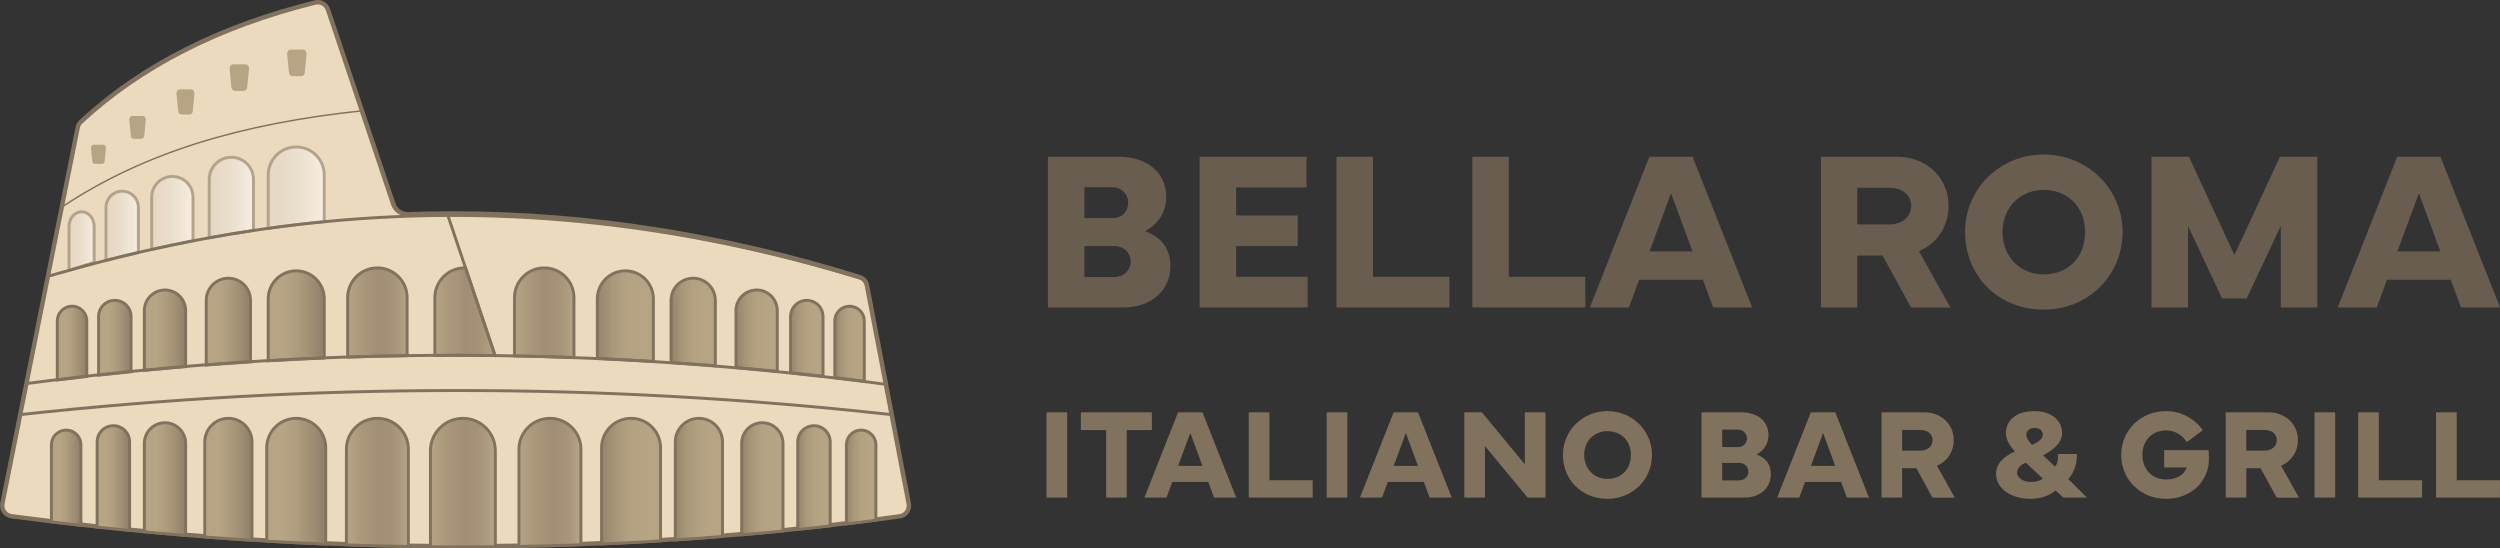 <?xml version="1.0" encoding="UTF-8"?>
<svg id="Layer_2" data-name="Layer 2" xmlns="http://www.w3.org/2000/svg" xmlns:xlink="http://www.w3.org/1999/xlink" viewBox="0 0 767.56 168.37">
  <rect x="0" y="0" width="767.56" height="168.37" fill="#333333" stroke="none"/>
  <defs>
    <style>
      .cls-1 {
        fill: url(#linear-gradient);
      }

      .cls-1, .cls-2, .cls-3, .cls-4, .cls-5, .cls-6, .cls-7, .cls-8, .cls-9, .cls-10, .cls-11, .cls-12, .cls-13, .cls-14, .cls-15, .cls-16, .cls-17, .cls-18, .cls-19, .cls-20, .cls-21, .cls-22, .cls-23, .cls-24, .cls-25, .cls-26, .cls-27, .cls-28, .cls-29, .cls-30, .cls-31, .cls-32, .cls-33, .cls-34, .cls-35 {
        stroke-width: 0px;
      }

      .cls-36 {
        stroke-width: .45px;
      }

      .cls-36, .cls-37 {
        fill: none;
        stroke: #80725d;
        stroke-miterlimit: 10;
      }

      .cls-2 {
        fill: url(#linear-gradient-29);
      }

      .cls-3 {
        fill: url(#linear-gradient-30);
      }

      .cls-4 {
        fill: url(#linear-gradient-31);
      }

      .cls-5 {
        fill: url(#linear-gradient-28);
      }

      .cls-6 {
        fill: url(#linear-gradient-25);
      }

      .cls-7 {
        fill: url(#linear-gradient-11);
      }

      .cls-8 {
        fill: url(#linear-gradient-12);
      }

      .cls-9 {
        fill: url(#linear-gradient-13);
      }

      .cls-10 {
        fill: url(#linear-gradient-10);
      }

      .cls-11 {
        fill: url(#linear-gradient-17);
      }

      .cls-12 {
        fill: url(#linear-gradient-16);
      }

      .cls-13 {
        fill: url(#linear-gradient-19);
      }

      .cls-14 {
        fill: url(#linear-gradient-15);
      }

      .cls-15 {
        fill: url(#linear-gradient-23);
      }

      .cls-16 {
        fill: url(#linear-gradient-21);
      }

      .cls-17 {
        fill: url(#linear-gradient-18);
      }

      .cls-18 {
        fill: url(#linear-gradient-14);
      }

      .cls-19 {
        fill: url(#linear-gradient-22);
      }

      .cls-20 {
        fill: url(#linear-gradient-20);
      }

      .cls-21 {
        fill: url(#linear-gradient-27);
      }

      .cls-22 {
        fill: url(#linear-gradient-24);
      }

      .cls-23 {
        fill: url(#linear-gradient-26);
      }

      .cls-24 {
        fill: #b7a485;
      }

      .cls-37 {
        stroke-width: .91px;
      }

      .cls-25 {
        fill: #ecdabf;
      }

      .cls-38 {
        opacity: .53;
      }

      .cls-26 {
        fill: url(#linear-gradient-4);
      }

      .cls-27 {
        fill: url(#linear-gradient-2);
      }

      .cls-28 {
        fill: url(#linear-gradient-3);
      }

      .cls-29 {
        fill: url(#linear-gradient-8);
      }

      .cls-30 {
        fill: url(#linear-gradient-9);
      }

      .cls-31 {
        fill: url(#linear-gradient-7);
      }

      .cls-32 {
        fill: url(#linear-gradient-5);
      }

      .cls-33 {
        fill: url(#linear-gradient-6);
      }

      .cls-34 {
        fill: #685d4e;
      }

      .cls-35 {
        fill: #80725d;
      }
    </style>
    <linearGradient id="linear-gradient" x1="132.16" y1="148.18" x2="152.08" y2="148.18" gradientUnits="userSpaceOnUse">
      <stop offset="0" stop-color="#b7a485"/>
      <stop offset=".19" stop-color="#ad9a7d"/>
      <stop offset=".51" stop-color="#a18e74"/>
      <stop offset=".72" stop-color="#a49176"/>
      <stop offset=".9" stop-color="#af9c7f"/>
      <stop offset=".98" stop-color="#b7a485"/>
    </linearGradient>
    <linearGradient id="linear-gradient-2" x1="15.78" y1="146.68" x2="24.84" y2="146.68" gradientUnits="userSpaceOnUse">
      <stop offset=".29" stop-color="#b7a485"/>
      <stop offset=".5" stop-color="#b09d7f"/>
      <stop offset=".82" stop-color="#9c8b71"/>
      <stop offset=".93" stop-color="#94836b"/>
    </linearGradient>
    <linearGradient id="linear-gradient-3" x1="17.59" y1="105.35" x2="26.65" y2="105.35" xlink:href="#linear-gradient-2"/>
    <linearGradient id="linear-gradient-4" x1="30.27" y1="103.69" x2="40.23" y2="103.69" xlink:href="#linear-gradient-2"/>
    <linearGradient id="linear-gradient-5" x1="44.31" y1="101.38" x2="56.99" y2="101.38" xlink:href="#linear-gradient-2"/>
    <linearGradient id="linear-gradient-6" x1="63.33" y1="98.74" x2="76.91" y2="98.74" xlink:href="#linear-gradient-2"/>
    <linearGradient id="linear-gradient-7" x1="82.35" y1="96.96" x2="99.55" y2="96.96" xlink:href="#linear-gradient-2"/>
    <linearGradient id="linear-gradient-8" x1="21.19" y1="74" x2="28.91" y2="74" gradientUnits="userSpaceOnUse">
      <stop offset="0" stop-color="#ccc" stop-opacity=".53"/>
      <stop offset=".27" stop-color="rgba(220, 220, 220, .68)" stop-opacity=".68"/>
      <stop offset=".61" stop-color="rgba(239, 239, 239, .85)" stop-opacity=".85"/>
      <stop offset=".86" stop-color="rgba(250, 250, 250, .96)" stop-opacity=".96"/>
      <stop offset="1" stop-color="#fff"/>
    </linearGradient>
    <linearGradient id="linear-gradient-9" x1="32.53" y1="69.33" x2="42.5" y2="69.33" xlink:href="#linear-gradient-8"/>
    <linearGradient id="linear-gradient-10" x1="46.57" y1="65.37" x2="59.25" y2="65.37" xlink:href="#linear-gradient-8"/>
    <linearGradient id="linear-gradient-11" x1="64.23" y1="60.64" x2="77.82" y2="60.64" xlink:href="#linear-gradient-8"/>
    <linearGradient id="linear-gradient-12" x1="82.35" y1="57.61" x2="99.55" y2="57.61" xlink:href="#linear-gradient-8"/>
    <linearGradient id="linear-gradient-13" x1="106.74" y1="95.95" x2="124.98" y2="95.95" xlink:href="#linear-gradient"/>
    <linearGradient id="linear-gradient-14" x1="256.3" y1="105.53" x2="265.36" y2="105.53" gradientUnits="userSpaceOnUse">
      <stop offset="0" stop-color="#94836b"/>
      <stop offset=".06" stop-color="#9a896f"/>
      <stop offset=".27" stop-color="#aa987b"/>
      <stop offset=".49" stop-color="#b4a182"/>
      <stop offset=".8" stop-color="#b7a485"/>
    </linearGradient>
    <linearGradient id="linear-gradient-15" x1="242.72" y1="103.86" x2="252.68" y2="103.86" xlink:href="#linear-gradient-14"/>
    <linearGradient id="linear-gradient-16" x1="225.96" y1="101.53" x2="238.64" y2="101.53" xlink:href="#linear-gradient-14"/>
    <linearGradient id="linear-gradient-17" x1="206.04" y1="98.86" x2="219.62" y2="98.86" xlink:href="#linear-gradient-14"/>
    <linearGradient id="linear-gradient-18" x1="183.39" y1="97.06" x2="200.6" y2="97.06" xlink:href="#linear-gradient-14"/>
    <linearGradient id="linear-gradient-19" x1="157.97" y1="96.01" x2="176.22" y2="96.01" xlink:href="#linear-gradient"/>
    <linearGradient id="linear-gradient-20" x1="133.52" y1="95.71" x2="151.76" y2="95.71" xlink:href="#linear-gradient"/>
    <linearGradient id="linear-gradient-21" x1="29.82" y1="146.78" x2="39.78" y2="146.78" xlink:href="#linear-gradient-2"/>
    <linearGradient id="linear-gradient-22" x1="44.31" y1="147.1" x2="56.99" y2="147.1" xlink:href="#linear-gradient-2"/>
    <linearGradient id="linear-gradient-23" x1="62.87" y1="147.16" x2="77.37" y2="147.16" xlink:href="#linear-gradient-2"/>
    <linearGradient id="linear-gradient-24" x1="81.89" y1="147.74" x2="100.01" y2="147.74" xlink:href="#linear-gradient-2"/>
    <linearGradient id="linear-gradient-25" x1="106.35" y1="148.11" x2="125.37" y2="148.11" xlink:href="#linear-gradient"/>
    <linearGradient id="linear-gradient-26" x1="259.86" y1="146.46" x2="268.92" y2="146.46" xlink:href="#linear-gradient-14"/>
    <linearGradient id="linear-gradient-27" x1="244.92" y1="146.63" x2="254.88" y2="146.63" xlink:href="#linear-gradient-14"/>
    <linearGradient id="linear-gradient-28" x1="227.71" y1="147" x2="240.39" y2="147" xlink:href="#linear-gradient-14"/>
    <linearGradient id="linear-gradient-29" x1="207.33" y1="147.1" x2="221.82" y2="147.1" xlink:href="#linear-gradient-14"/>
    <linearGradient id="linear-gradient-30" x1="184.69" y1="147.72" x2="202.8" y2="147.72" xlink:href="#linear-gradient-14"/>
    <linearGradient id="linear-gradient-31" x1="159.33" y1="148.1" x2="178.35" y2="148.1" xlink:href="#linear-gradient"/>
  </defs>
  <g id="Layer_7" data-name="Layer 7">
    <g>
      <g>
        <path class="cls-25" d="M141.96,167.69c-3.41,0-6.83-.02-10.25-.05-1.96-.02-3.92-.04-5.88-.08-6.72-.11-13.42-.28-19.91-.51-1.81-.06-3.62-.13-5.43-.2-6.12-.25-12.52-.56-19.01-.94,0,0-2.48-.15-3.62-.22-5.28-.33-10.46-.69-15.39-1.07-1.66-.12-3.32-.25-4.98-.39-4.52-.37-9.09-.77-13.58-1.2-1.21-.11-2.41-.23-3.62-.35-3.62-.35-7.24-.71-10.86-1.1,0,0-3.17-.34-4.07-.45-3.31-.37-6.64-.75-9.96-1.15-3.75-.45-7.62-.93-11.85-1.49-.92-.12-1.72-.6-2.26-1.36-.54-.76-.74-1.67-.56-2.59L23.85,39.17c.14-.69.48-1.31.98-1.77C43.16,20.37,67.35,8.05,96.76.78c.26-.06.53-.1.8-.1,1.43,0,2.69.91,3.15,2.26l20.02,59.68c.64,1.9,2.42,3.18,4.43,3.18h.17c4.56-.16,9.2-.24,13.77-.24,41.1,0,83.08,6.57,124.8,19.53,1.17.36,2.03,1.33,2.27,2.54l12.84,66.98c.17.9-.03,1.81-.56,2.56-.53.74-1.32,1.22-2.23,1.35-2.31.32-4.62.63-6.92.93-3.32.44-6.64.86-9.96,1.26-1.36.16-2.71.33-4.07.48-3.59.42-7.25.82-10.86,1.19-1.2.13-2.4.25-3.6.37-4.56.46-9.13.89-13.59,1.27-1.66.15-3.32.29-4.98.42-5.49.45-10.52.81-15.38,1.13-1.21.08-2.42.16-3.62.23-6.25.39-12.64.72-19.01,1-1.81.07-3.62.14-5.43.21-6.45.24-13.15.42-19.91.54-2.11.04-4.22.06-6.33.08-3.52.04-7.04.06-10.57.06Z"/>
        <path class="cls-35" d="M97.55,1.36c1.13,0,2.14.72,2.5,1.8l20.02,59.68c.73,2.18,2.77,3.65,5.08,3.65.06,0,.13,0,.19,0,4.56-.16,9.18-.24,13.75-.24,41.03,0,82.95,6.56,124.6,19.5.93.29,1.61,1.06,1.8,2.02l12.84,66.98c.14.72-.02,1.44-.45,2.04-.42.59-1.05.97-1.77,1.07-2.49.35-4.75.65-6.92.93-3.09.41-6.35.82-9.99,1.26-1.34.16-2.69.32-4.03.48-3.6.42-7.25.82-10.86,1.19-1.2.13-2.4.25-3.61.37-4.59.46-9.16.89-13.57,1.27-1.65.14-3.31.28-4.97.42-5.44.44-10.47.81-15.38,1.13-1.21.08-2.41.16-3.62.23-6.22.39-12.61.72-18.99.99-1.81.07-3.62.14-5.43.21-6.44.24-13.14.42-19.9.54-2.11.04-4.22.06-6.33.08-3.48.04-7.03.06-10.55.06s-6.83-.02-10.25-.05c-1.96-.02-3.92-.05-5.88-.08-6.74-.11-13.44-.28-19.9-.51-1.8-.06-3.61-.13-5.42-.2-6.13-.25-12.52-.56-18.99-.94h-.23c-1.13-.08-2.26-.15-3.39-.22-5.28-.33-10.45-.69-15.38-1.07-1.65-.12-3.31-.25-4.97-.39-4.5-.36-9.06-.77-13.57-1.19-1.2-.11-2.4-.23-3.61-.35-3.73-.36-7.38-.73-10.85-1.1l-1.38-.15c-.9-.1-1.79-.2-2.7-.3-3.33-.37-6.68-.76-9.95-1.15-3.73-.44-7.6-.93-11.84-1.48-.73-.1-1.37-.48-1.8-1.08-.43-.6-.59-1.33-.44-2.06l13.88-69.32,9.22-46.06c.11-.55.38-1.04.78-1.41C43.54,20.94,67.63,8.68,96.92,1.44c.21-.05.42-.08.64-.08M97.55,0c-.32,0-.64.04-.96.12-28.63,7.08-53.04,18.95-72.21,36.78-.62.57-1.03,1.32-1.19,2.14l-9.22,46.05L.08,154.41c-.45,2.27,1.1,4.45,3.39,4.75,3.95.52,7.91,1.01,11.86,1.49,3.32.4,6.65.79,9.96,1.15,1.36.15,2.72.3,4.08.45,3.63.39,7.25.76,10.87,1.1,1.21.12,2.41.24,3.62.35,4.53.43,9.06.83,13.59,1.2,1.66.14,3.32.27,4.98.39,5.14.4,10.27.75,15.4,1.07,1.21.08,2.42.15,3.62.22,6.35.37,12.69.69,19.02.94,1.82.08,3.63.14,5.43.2,6.65.24,13.3.41,19.93.51,1.97.03,3.93.06,5.89.08,3.43.04,6.85.05,10.27.05s7.05-.02,10.57-.06c2.11-.02,4.23-.05,6.34-.08,6.65-.11,13.3-.29,19.93-.54,1.81-.06,3.62-.14,5.43-.21,6.35-.27,12.69-.6,19.02-1,1.2-.07,2.41-.15,3.62-.23,5.14-.33,10.27-.71,15.4-1.13,1.66-.14,3.32-.28,4.98-.42,4.53-.39,9.06-.82,13.59-1.27,1.21-.12,2.42-.24,3.62-.38,3.63-.38,7.25-.77,10.87-1.2,1.36-.16,2.72-.32,4.08-.48,3.32-.4,6.64-.82,9.96-1.26,2.31-.3,4.62-.61,6.93-.93,2.26-.31,3.79-2.47,3.36-4.71l-12.84-66.98c-.28-1.44-1.33-2.63-2.73-3.06-41.97-13.04-83.64-19.56-125-19.56-4.6,0-9.2.08-13.79.24-.05,0-.1,0-.15,0-1.71,0-3.24-1.09-3.79-2.72L101.34,2.73c-.56-1.66-2.11-2.73-3.79-2.73h0Z"/>
      </g>
      <g>
        <path class="cls-1" d="M141.96,167.91c-3.26,0-6.53-.02-9.8-.05v-29.46c0-5.49,4.47-9.96,9.96-9.96s9.96,4.47,9.96,9.96v29.46c-3.37.04-6.75.05-10.12.05Z"/>
        <path class="cls-35" d="M142.12,128.89c5.24,0,9.51,4.27,9.51,9.51v29.01c-3.19.03-6.44.05-9.66.05s-6.23-.02-9.36-.04v-29.01c0-5.24,4.27-9.51,9.51-9.51M142.12,127.99c-5.75,0-10.42,4.66-10.42,10.42v29.91c3.43.04,6.85.05,10.27.05s7.05-.02,10.56-.06v-29.91c0-5.75-4.66-10.42-10.42-10.42h0Z"/>
      </g>
      <g>
        <path class="cls-27" d="M24.84,161.29c-3.01-.34-6.04-.69-9.06-1.05v-23.65c0-2.5,2.03-4.53,4.53-4.53s4.53,2.03,4.53,4.53v24.7Z"/>
        <path class="cls-35" d="M20.31,132.51c2.25,0,4.08,1.83,4.08,4.08v24.2c-2.73-.31-5.46-.62-8.15-.95v-23.25c0-2.25,1.83-4.08,4.08-4.08M20.31,131.61c-2.75,0-4.98,2.23-4.98,4.98v24.05c3.32.4,6.65.79,9.96,1.15v-25.21c0-2.75-2.23-4.98-4.98-4.98h0Z"/>
      </g>
      <g>
        <path class="cls-28" d="M17.59,98.55c0-2.5,2.03-4.53,4.53-4.53s4.53,2.03,4.53,4.53v17.04l-9.06,1.09v-18.12Z"/>
        <path class="cls-35" d="M22.12,94.48c2.25,0,4.08,1.83,4.08,4.08v16.64l-8.15.98v-17.61c0-2.25,1.83-4.08,4.08-4.08M22.12,93.57c-2.75,0-4.98,2.23-4.98,4.98v18.63l9.96-1.2v-17.44c0-2.75-2.23-4.98-4.98-4.98h0Z"/>
      </g>
      <g>
        <path class="cls-26" d="M30.27,97.19c0-2.75,2.23-4.98,4.98-4.98s4.98,2.23,4.98,4.98v16.93c-3.32.34-6.64.69-9.96,1.06v-17.98Z"/>
        <path class="cls-35" d="M35.25,92.66c2.5,0,4.53,2.03,4.53,4.53v16.52c-3.01.31-6.05.63-9.06.96v-17.48c0-2.5,2.03-4.53,4.53-4.53M35.25,91.76c-3,0-5.43,2.43-5.43,5.43v18.49c3.62-.4,7.25-.79,10.87-1.15v-17.33c0-3-2.43-5.43-5.43-5.43h0Z"/>
      </g>
      <g>
        <path class="cls-32" d="M44.31,95.38c0-3.5,2.84-6.34,6.34-6.34s6.34,2.84,6.34,6.34v17.19c-4.04.34-8.2.71-12.68,1.14v-18.33Z"/>
        <path class="cls-35" d="M50.65,89.49c3.25,0,5.89,2.64,5.89,5.89v16.77c-3.77.32-7.64.67-11.77,1.06v-17.84c0-3.25,2.64-5.89,5.89-5.89M50.65,88.59c-3.75,0-6.79,3.04-6.79,6.79v18.83c4.53-.44,9.05-.85,13.59-1.23v-17.61c0-3.75-3.04-6.79-6.79-6.79h0Z"/>
      </g>
      <g>
        <path class="cls-33" d="M63.33,92.21c0-3.75,3.05-6.79,6.79-6.79s6.79,3.05,6.79,6.79v18.88c-4.69.3-9.25.62-13.59.96v-19.85Z"/>
        <path class="cls-35" d="M70.12,85.87c3.5,0,6.34,2.84,6.34,6.34v18.46c-4.37.28-8.63.58-12.68.9v-19.36c0-3.5,2.84-6.34,6.34-6.34M70.12,84.97c-4,0-7.25,3.24-7.25,7.25v20.34c4.83-.38,9.66-.72,14.49-1.03v-19.31c0-4-3.24-7.25-7.25-7.25h0Z"/>
      </g>
      <g>
        <path class="cls-31" d="M82.35,91.76c0-4.74,3.86-8.6,8.6-8.6s8.6,3.86,8.6,8.6v18.15c-5.66.23-11.44.52-17.21.85v-19.01Z"/>
        <path class="cls-35" d="M90.95,83.61c4.49,0,8.15,3.66,8.15,8.15v17.72c-5.41.22-10.89.49-16.3.81v-18.53c0-4.49,3.66-8.15,8.15-8.15M90.95,82.7c-5,0-9.06,4.05-9.06,9.06v19.49c6.04-.35,12.07-.65,18.11-.9v-18.59c0-5-4.05-9.06-9.06-9.06h0Z"/>
      </g>
      <g class="cls-38">
        <path class="cls-29" d="M21.19,69.55c0-2.5,1.73-4.53,3.86-4.53s3.86,2.03,3.86,4.53v11c-2.6.78-5.19,1.6-7.73,2.43v-13.43Z"/>
        <path class="cls-35" d="M25.05,65.48c1.88,0,3.41,1.83,3.41,4.08v10.66c-2.28.69-4.57,1.41-6.82,2.14v-12.8c0-2.25,1.53-4.08,3.41-4.08M25.05,64.57c-2.39,0-4.32,2.23-4.32,4.98v14.05c2.88-.95,5.76-1.85,8.63-2.72v-11.33c0-2.75-1.93-4.98-4.32-4.98h0Z"/>
      </g>
      <g class="cls-38">
        <path class="cls-30" d="M32.53,63.68c0-2.75,2.23-4.98,4.98-4.98s4.98,2.23,4.98,4.98v13.83l-9.96,2.44v-16.27Z"/>
        <path class="cls-35" d="M37.51,59.15c2.5,0,4.53,2.03,4.53,4.53v13.47l-9.06,2.22v-15.69c0-2.5,2.03-4.53,4.53-4.53M37.51,58.25c-3,0-5.43,2.43-5.43,5.43v16.85l10.87-2.66v-14.18c0-3-2.43-5.43-5.43-5.43h0Z"/>
      </g>
      <g class="cls-38">
        <path class="cls-10" d="M46.57,60.51c0-3.5,2.84-6.34,6.34-6.34s6.34,2.84,6.34,6.34v13.42c-4.25.82-8.51,1.71-12.68,2.64v-16.06Z"/>
        <path class="cls-35" d="M52.91,54.63c3.25,0,5.89,2.64,5.89,5.89v13.05c-3.94.76-7.9,1.59-11.77,2.45v-15.5c0-3.25,2.64-5.89,5.89-5.89M52.91,53.72c-3.75,0-6.79,3.04-6.79,6.79v16.63c4.53-1.02,9.06-1.96,13.59-2.83v-13.8c0-3.75-3.04-6.79-6.79-6.79h0Z"/>
      </g>
      <g class="cls-38">
        <path class="cls-7" d="M64.23,55.08c0-3.75,3.05-6.79,6.79-6.79s6.79,3.05,6.79,6.79v15.68c-4.49.67-9.05,1.43-13.59,2.25v-17.92Z"/>
        <path class="cls-35" d="M71.03,48.74c3.5,0,6.34,2.84,6.34,6.34v15.29c-4.18.63-8.44,1.33-12.68,2.1v-17.38c0-3.5,2.84-6.34,6.34-6.34M71.03,47.83c-4,0-7.25,3.24-7.25,7.25v18.47c4.83-.88,9.66-1.68,14.49-2.4v-16.07c0-4-3.24-7.25-7.25-7.25h0Z"/>
      </g>
      <g class="cls-38">
        <path class="cls-8" d="M82.35,53.72c0-4.74,3.86-8.6,8.6-8.6s8.6,3.86,8.6,8.6v14.35c-5.78.57-11.56,1.25-17.21,2.03v-16.38Z"/>
        <path class="cls-35" d="M90.95,45.57c4.49,0,8.15,3.66,8.15,8.15v13.94c-5.47.54-10.95,1.19-16.3,1.92v-15.86c0-4.49,3.66-8.15,8.15-8.15M90.95,44.66c-5,0-9.06,4.05-9.06,9.06v16.9c6.04-.85,12.08-1.56,18.11-2.14v-14.76c0-5-4.05-9.06-9.06-9.06h0Z"/>
      </g>
      <g>
        <path class="cls-9" d="M106.74,91.37c0-5.03,4.09-9.12,9.12-9.12s9.12,4.09,9.12,9.12v17.83c-6.04.09-12.17.24-18.24.44v-18.28Z"/>
        <path class="cls-35" d="M115.86,82.7c4.78,0,8.67,3.89,8.67,8.67v17.39c-5.75.09-11.58.23-17.33.42v-17.81c0-4.78,3.89-8.67,8.67-8.67M115.86,81.8c-5.29,0-9.57,4.29-9.57,9.57v18.74c6.38-.21,12.76-.37,19.15-.46v-18.28c0-5.28-4.28-9.57-9.57-9.57h0Z"/>
      </g>
      <g>
        <path class="cls-18" d="M256.3,115.93v-17.38c0-2.5,2.03-4.53,4.53-4.53s4.53,2.03,4.53,4.53v18.48l-9.06-1.1Z"/>
        <path class="cls-35" d="M260.83,94.48c2.25,0,4.08,1.83,4.08,4.08v17.97l-8.15-.99v-16.98c0-2.25,1.83-4.08,4.08-4.08M260.83,93.57c-2.75,0-4.98,2.23-4.98,4.98v17.78l9.96,1.21v-18.99c0-2.75-2.23-4.98-4.98-4.98h0Z"/>
      </g>
      <g>
        <path class="cls-14" d="M252.68,115.51c-3.15-.36-6.42-.71-9.96-1.08v-17.24c0-2.75,2.23-4.98,4.98-4.98s4.98,2.23,4.98,4.98v18.32Z"/>
        <path class="cls-35" d="M247.7,92.66c2.5,0,4.53,2.03,4.53,4.53v17.81c-2.87-.33-5.85-.65-9.06-.98v-16.83c0-2.5,2.03-4.53,4.53-4.53M247.7,91.76c-3,0-5.43,2.43-5.43,5.43v17.65c3.62.37,7.25.76,10.87,1.18v-18.82c0-3-2.43-5.43-5.43-5.43h0Z"/>
      </g>
      <g>
        <path class="cls-12" d="M238.64,114.02c-4.25-.43-8.51-.82-12.68-1.18v-17.46c0-3.5,2.84-6.34,6.34-6.34s6.34,2.84,6.34,6.34v18.64Z"/>
        <path class="cls-35" d="M232.3,89.49c3.25,0,5.89,2.64,5.89,5.89v18.14c-3.91-.39-7.86-.76-11.77-1.09v-17.04c0-3.25,2.64-5.89,5.89-5.89M232.3,88.59c-3.75,0-6.79,3.04-6.79,6.79v17.87c4.53.38,9.06.81,13.59,1.26v-19.14c0-3.75-3.04-6.79-6.79-6.79h0Z"/>
      </g>
      <g>
        <path class="cls-11" d="M219.62,112.31c-4.33-.35-8.78-.68-13.59-1v-19.09c0-3.75,3.05-6.79,6.79-6.79s6.79,3.05,6.79,6.79v20.1Z"/>
        <path class="cls-35" d="M212.83,85.87c3.5,0,6.34,2.84,6.34,6.34v19.6c-4.05-.33-8.31-.64-12.68-.93v-18.67c0-3.5,2.84-6.34,6.34-6.34M212.83,84.97c-4,0-7.25,3.24-7.25,7.25v19.52c4.83.32,9.66.67,14.49,1.07v-20.59c0-4-3.24-7.25-7.25-7.25h0Z"/>
      </g>
      <g>
        <path class="cls-17" d="M200.6,110.96c-5.85-.36-11.64-.67-17.21-.91v-18.3c0-4.74,3.86-8.6,8.6-8.6s8.6,3.86,8.6,8.6v19.2Z"/>
        <path class="cls-35" d="M192,83.61c4.49,0,8.15,3.66,8.15,8.15v18.72c-5.54-.34-11.02-.63-16.3-.86v-17.86c0-4.49,3.66-8.15,8.15-8.15M192,82.7c-5,0-9.06,4.05-9.06,9.06v18.73c6.04.26,12.07.58,18.11.96v-19.69c0-5-4.05-9.06-9.06-9.06h0Z"/>
      </g>
      <g>
        <path class="cls-13" d="M176.22,109.76c-6.08-.23-12.22-.39-18.25-.5v-17.89c0-5.03,4.09-9.12,9.12-9.12s9.12,4.09,9.12,9.12v18.4Z"/>
        <path class="cls-35" d="M167.09,82.7c4.78,0,8.67,3.89,8.67,8.67v17.93c-5.82-.21-11.64-.37-17.34-.48v-17.45c0-4.78,3.89-8.67,8.67-8.67M167.09,81.8c-5.28,0-9.57,4.29-9.57,9.57v18.34c6.38.11,12.77.29,19.15.53v-18.87c0-5.28-4.29-9.57-9.58-9.57h0Z"/>
      </g>
      <g>
        <path class="cls-20" d="M151.76,109.16c-3.89-.05-7.8-.07-11.61-.07-2.21,0-4.42,0-6.63.02v-17.75c0-5.03,4.09-9.12,9.12-9.12.09,0,.18,0,.27,0l8.85,26.29v.63Z"/>
        <path class="cls-35" d="M142.58,82.7l8.73,25.91v.09c-3.73-.04-7.47-.07-11.14-.07-2.07,0-4.13,0-6.2.02v-17.29c0-4.76,3.86-8.64,8.61-8.67M142.64,81.8c-5.28,0-9.57,4.29-9.57,9.57v18.2c2.37-.02,4.74-.03,7.11-.03,4.01,0,8.03.03,12.05.08v-1.16l-8.98-26.65c-.2-.02-.4-.02-.6-.02h0Z"/>
      </g>
      <g>
        <path class="cls-16" d="M39.78,162.85c-3.32-.32-6.64-.66-9.96-1.01v-26.16c0-2.75,2.23-4.98,4.98-4.98s4.98,2.23,4.98,4.98v27.17Z"/>
        <path class="cls-35" d="M34.8,131.16c2.5,0,4.53,2.03,4.53,4.53v26.67c-3.1-.3-6.14-.61-9.06-.92v-25.75c0-2.5,2.03-4.53,4.53-4.53M34.8,130.25c-3,0-5.43,2.43-5.43,5.43v26.56c3.63.39,7.25.76,10.87,1.1v-27.67c0-3-2.43-5.43-5.43-5.43h0Z"/>
      </g>
      <g>
        <path class="cls-19" d="M56.99,164.41c-4.23-.34-8.49-.72-12.68-1.12v-27.15c0-3.5,2.84-6.34,6.34-6.34s6.34,2.84,6.34,6.34v28.27Z"/>
        <path class="cls-35" d="M50.65,130.25c3.25,0,5.89,2.64,5.89,5.89v27.78c-3.91-.32-7.86-.67-11.77-1.04v-26.74c0-3.25,2.64-5.89,5.89-5.89M50.65,129.34c-3.75,0-6.79,3.04-6.79,6.79v27.56c4.53.43,9.06.83,13.59,1.2v-28.76c0-3.75-3.04-6.79-6.79-6.79h0Z"/>
      </g>
      <g>
        <path class="cls-15" d="M77.37,165.87c-4.96-.31-9.83-.65-14.49-1.01v-29.18c0-4,3.25-7.25,7.25-7.25s7.25,3.25,7.25,7.25v30.19Z"/>
        <path class="cls-35" d="M70.12,128.89c3.75,0,6.79,3.05,6.79,6.79v29.71c-4.65-.29-9.21-.61-13.59-.94v-28.76c0-3.75,3.05-6.79,6.79-6.79M70.12,127.99c-4.25,0-7.7,3.45-7.7,7.7v29.6c5.14.4,10.27.75,15.4,1.07v-30.67c0-4.25-3.45-7.7-7.7-7.7h0Z"/>
      </g>
      <g>
        <path class="cls-22" d="M100.01,167.05c-5.84-.24-11.93-.54-18.11-.9v-28.65c0-4.99,4.06-9.06,9.06-9.06s9.06,4.06,9.06,9.06v29.55Z"/>
        <path class="cls-35" d="M90.95,128.89c4.74,0,8.6,3.86,8.6,8.6v29.08c-5.57-.23-11.35-.52-17.21-.85v-28.23c0-4.74,3.86-8.6,8.6-8.6M90.95,127.99c-5.25,0-9.51,4.26-9.51,9.51v29.08c6.35.37,12.69.69,19.02.94v-30.02c0-5.25-4.26-9.51-9.51-9.51h0Z"/>
      </g>
      <g>
        <path class="cls-6" d="M125.37,167.77c-6.42-.1-12.81-.27-19.02-.49v-29.34c0-5.24,4.27-9.51,9.51-9.51s9.51,4.27,9.51,9.51v29.83Z"/>
        <path class="cls-35" d="M115.86,128.89c4.99,0,9.06,4.06,9.06,9.06v29.37c-6.13-.1-12.21-.26-18.11-.47v-28.9c0-4.99,4.06-9.06,9.06-9.06M115.86,127.99c-5.5,0-9.96,4.46-9.96,9.96v29.77c6.65.24,13.3.41,19.93.51v-30.29c0-5.5-4.46-9.96-9.96-9.96h0Z"/>
      </g>
      <g>
        <path class="cls-23" d="M259.86,136.59c0-2.5,2.03-4.53,4.53-4.53s4.53,2.03,4.53,4.53v23.13c-3.02.4-6.04.78-9.06,1.14v-24.27Z"/>
        <path class="cls-35" d="M264.39,132.51c2.25,0,4.08,1.83,4.08,4.08v22.73c-2.56.34-5.24.68-8.15,1.03v-23.76c0-2.25,1.83-4.08,4.08-4.08M264.39,131.61c-2.75,0-4.98,2.23-4.98,4.98v24.78c3.32-.4,6.64-.82,9.96-1.26v-23.53c0-2.75-2.23-4.98-4.98-4.98h0Z"/>
      </g>
      <g>
        <path class="cls-21" d="M244.92,135.68c0-2.75,2.23-4.98,4.98-4.98s4.98,2.23,4.98,4.98v25.77c-3.3.38-6.65.75-9.96,1.1v-26.87Z"/>
        <path class="cls-35" d="M249.9,131.16c2.5,0,4.53,2.03,4.53,4.53v25.37c-3.01.35-6.04.68-9.06,1v-26.36c0-2.5,2.03-4.53,4.53-4.53M249.9,130.25c-3,0-5.43,2.43-5.43,5.43v27.37c3.63-.38,7.25-.77,10.87-1.2v-26.17c0-3-2.43-5.43-5.43-5.43h0Z"/>
      </g>
      <g>
        <path class="cls-5" d="M227.71,136.14c0-3.5,2.84-6.34,6.34-6.34s6.34,2.84,6.34,6.34v26.88c-4.24.43-8.5.83-12.68,1.19v-28.07Z"/>
        <path class="cls-35" d="M234.05,130.25c3.25,0,5.89,2.64,5.89,5.89v26.47c-3.98.4-7.93.77-11.77,1.1v-27.58c0-3.25,2.64-5.89,5.89-5.89M234.05,129.34c-3.75,0-6.79,3.04-6.79,6.79v28.57c4.53-.39,9.06-.82,13.59-1.27v-27.29c0-3.75-3.04-6.79-6.79-6.79h0Z"/>
      </g>
      <g>
        <path class="cls-2" d="M207.33,135.68c0-4,3.25-7.25,7.25-7.25s7.25,3.25,7.25,7.25v29.02c-5.15.42-9.9.76-14.49,1.06v-30.08Z"/>
        <path class="cls-35" d="M214.58,128.89c3.75,0,6.79,3.05,6.79,6.79v28.6c-4.77.38-9.23.71-13.59,1v-29.6c0-3.75,3.05-6.79,6.79-6.79M214.58,127.99c-4.25,0-7.7,3.45-7.7,7.7v30.57c5.14-.33,10.27-.71,15.4-1.13v-29.44c0-4.25-3.45-7.7-7.7-7.7h0Z"/>
      </g>
      <g>
        <path class="cls-3" d="M184.69,137.5c0-4.99,4.06-9.06,9.06-9.06s9.06,4.06,9.06,9.06v28.56c-5.96.37-12.05.69-18.11.95v-29.51Z"/>
        <path class="cls-35" d="M193.75,128.89c4.74,0,8.6,3.86,8.6,8.6v28.14c-5.64.35-11.42.65-17.21.9v-29.04c0-4.74,3.86-8.6,8.6-8.6M193.75,127.99c-5.25,0-9.51,4.26-9.51,9.51v29.98c6.35-.27,12.69-.6,19.02-1v-28.99c0-5.25-4.26-9.51-9.51-9.51h0Z"/>
      </g>
      <g>
        <path class="cls-4" d="M159.33,137.95c0-5.24,4.27-9.51,9.51-9.51s9.51,4.27,9.51,9.51v29.3c-6.17.23-12.57.4-19.02.51v-29.82Z"/>
        <path class="cls-35" d="M168.84,128.89c4.99,0,9.06,4.06,9.06,9.06v28.87c-5.88.22-11.97.38-18.11.49v-29.36c0-4.99,4.06-9.06,9.06-9.06M168.84,127.99c-5.5,0-9.96,4.46-9.96,9.96v30.28c6.65-.11,13.3-.29,19.93-.54v-29.74c0-5.5-4.46-9.96-9.96-9.96h0Z"/>
      </g>
      <path class="cls-37" d="M272.09,118.02c-2.4-.32-4.79-.63-7.18-.93-3.32-.42-6.64-.83-9.96-1.21-.91-.1-1.81-.21-2.72-.31-3.62-.42-7.25-.81-10.87-1.18-1.06-.11-2.11-.22-3.17-.32-4.53-.46-9.06-.88-13.59-1.26-1.81-.16-3.62-.31-5.43-.46-4.83-.39-9.66-.75-14.49-1.07-1.51-.1-3.02-.19-4.53-.29-6.04-.38-12.08-.7-18.11-.96-2.09-.1-4.18-.18-6.27-.25-6.39-.24-12.77-.42-19.15-.53-1.77-.04-3.54-.06-5.3-.09-6.39-.08-12.77-.1-19.15-.05-2.54.01-5.09.04-7.63.08-6.39.1-12.77.25-19.15.46-2.09.07-4.18.15-6.28.24-6.04.24-12.08.54-18.11.9-1.51.09-3.02.18-4.53.28-4.83.31-9.66.65-14.49,1.03-1.81.14-3.62.29-5.43.44-4.53.38-9.06.79-13.59,1.23-1.06.1-2.11.21-3.17.31-3.62.37-7.25.75-10.87,1.15-.91.1-1.81.2-2.72.31-.02,0-.03,0-.05,0-3.31.38-6.61.77-9.92,1.19-3.32.41-5.06.62-8.38,1.06"/>
      <path class="cls-37" d="M15.1,84.74c2.33-.7,3.3-.93,5.63-1.59,3.32-.95,6.64-1.85,9.96-2.72.46-.12.92-.24,1.39-.36,3.62-.94,7.25-1.82,10.87-2.66,1.06-.25,2.11-.49,3.17-.72,4.53-1.02,9.06-1.96,13.59-2.83,1.36-.26,2.72-.52,4.08-.77,4.83-.88,9.66-1.68,14.49-2.4,1.21-.18,2.41-.35,3.62-.52,6.04-.85,12.08-1.56,18.11-2.14,55.89-5.4,110,.84,165.06,17.62"/>
      <polyline class="cls-37" points="137.59 66.4 142.79 81.82 151.76 108.46 152.08 109.42"/>
      <path class="cls-37" d="M6.04,127.31c89.59-9.77,177.58-9.99,267.63,0"/>
      <path class="cls-36" d="M19.17,63.46c25.3-16.8,55.12-25.54,91.93-29.43"/>
      <path class="cls-24" d="M58.2,35.15h-2.52c-.51,0-.94-.44-.99-1.03l-.5-5.39c-.06-.68.4-1.28.99-1.28h3.52c.59,0,1.05.6.99,1.28l-.5,5.39c-.05.59-.48,1.03-.99,1.03Z"/>
      <path class="cls-24" d="M74.84,27.91h-2.73c-.55,0-1.01-.47-1.07-1.09l-.54-5.71c-.07-.72.43-1.35,1.07-1.35h3.81c.64,0,1.14.63,1.07,1.35l-.54,5.71c-.06.62-.52,1.09-1.07,1.09Z"/>
      <path class="cls-24" d="M92.5,23.38h-2.73c-.55,0-1.01-.47-1.07-1.09l-.54-5.71c-.07-.72.43-1.35,1.07-1.35h3.81c.64,0,1.14.63,1.07,1.35l-.54,5.71c-.06.62-.52,1.09-1.07,1.09Z"/>
      <path class="cls-24" d="M31.28,50.32h-2.11c-.43,0-.78-.34-.83-.79l-.42-4.12c-.05-.52.33-.98.83-.98h2.95c.5,0,.88.46.83.98l-.42,4.12c-.05.45-.4.79-.83.79Z"/>
      <path class="cls-24" d="M43.38,42.63h-2.31c-.47,0-.86-.41-.91-.94l-.46-4.91c-.06-.62.37-1.17.91-1.17h3.24c.54,0,.97.54.91,1.17l-.46,4.91c-.05.53-.44.94-.91.94Z"/>
    </g>
    <g>
      <g>
        <path class="cls-34" d="M321.72,94.39v-46.27h21.64c8.62,0,14.69,4.67,14.69,12.33,0,4.63-2.32,8.18-6.44,10.53,5.45,2.04,7.73,5.83,7.73,10.77,0,7.02-5.38,12.64-14.45,12.64h-23.17ZM341.62,66.96c3.1,0,4.77-2.32,4.77-4.74s-1.84-4.74-5.11-4.74h-8.35v9.47h8.69ZM342.06,85.05c3.24,0,5.11-2.42,5.11-4.7,0-2.52-1.84-4.8-5.11-4.8h-9.13v9.51h9.13Z"/>
        <path class="cls-34" d="M368.31,48.12h32.81v9.44h-21.6v8.59h18.91v9.4h-18.91v9.44h21.94v9.4h-33.15v-46.27Z"/>
        <path class="cls-34" d="M445.02,94.39h-34.69v-46.27h11.21v36.87h23.48v9.4Z"/>
        <path class="cls-34" d="M486.73,94.39h-34.69v-46.27h11.21v36.87h23.48v9.4Z"/>
        <path class="cls-34" d="M506.37,48.12h13.29l18.3,46.27h-11.99l-3.13-8.48h-19.59l-3.13,8.48h-11.99l18.26-46.27ZM506.44,77.18h13.19l-6.58-17.85-6.61,17.85Z"/>
        <path class="cls-34" d="M559.08,94.39v-46.27h23.37c8.72,0,15.81,6.17,15.81,15.03,0,6.61-3.71,11.69-9.1,13.97l9.68,17.31h-12.1l-8.76-15.98h-7.73v15.95h-11.18ZM570.25,68.9h9.78c4.22,0,6.75-2.49,6.75-5.76,0-3.07-2.49-5.49-6.75-5.49h-9.78v11.24Z"/>
        <path class="cls-34" d="M603.32,71.22c0-13.36,10.77-23.78,24.16-23.78s24.19,10.46,24.19,23.78-10.46,23.85-24.19,23.85-24.16-10.12-24.16-23.85ZM614.83,71.22c0,7.39,5.14,13.02,12.64,13.02s12.71-5.21,12.71-13.02-5.45-12.91-12.71-12.91-12.64,5.42-12.64,12.91Z"/>
        <path class="cls-34" d="M660.57,48.12h11.48l13.97,30.19,13.97-30.19h11.48v46.27h-11.21v-25.01l-10.5,22.28h-7.5l-10.49-22.28v25.01h-11.21v-46.27Z"/>
        <path class="cls-34" d="M735.98,48.12h13.29l18.3,46.27h-11.99l-3.13-8.48h-19.59l-3.13,8.48h-11.99l18.26-46.27ZM736.05,77.18h13.19l-6.58-17.85-6.61,17.85Z"/>
      </g>
      <g>
        <path class="cls-35" d="M327.65,152.77h-6.34v-26.17h6.34v26.17Z"/>
        <path class="cls-35" d="M331.85,126.6h21.8v5.45h-7.73v20.72h-6.32v-20.72h-7.75v-5.45Z"/>
        <path class="cls-35" d="M361.67,126.6h7.52l10.35,26.17h-6.78l-1.77-4.8h-11.08l-1.77,4.8h-6.78l10.33-26.17ZM361.71,143.04h7.46l-3.72-10.1-3.74,10.1Z"/>
        <path class="cls-35" d="M403.02,152.77h-19.62v-26.17h6.34v20.85h13.28v5.32Z"/>
        <path class="cls-35" d="M413.66,152.77h-6.34v-26.17h6.34v26.17Z"/>
        <path class="cls-35" d="M427.85,126.6h7.52l10.35,26.17h-6.78l-1.77-4.8h-11.08l-1.77,4.8h-6.78l10.33-26.17ZM427.89,143.04h7.46l-3.72-10.1-3.74,10.1Z"/>
        <path class="cls-35" d="M449.58,152.77v-26.17h5.4l13.18,15.96v-15.96h6.34v26.17h-5.49l-13.09-15.8v15.8h-6.34Z"/>
        <path class="cls-35" d="M479.86,139.67c0-7.55,6.09-13.45,13.66-13.45s13.68,5.92,13.68,13.45-5.92,13.49-13.68,13.49-13.66-5.72-13.66-13.49ZM486.38,139.67c0,4.18,2.91,7.36,7.15,7.36s7.19-2.95,7.19-7.36-3.08-7.3-7.19-7.3-7.15,3.06-7.15,7.3Z"/>
        <path class="cls-35" d="M522.41,152.77v-26.17h12.24c4.88,0,8.31,2.64,8.31,6.98,0,2.62-1.31,4.62-3.64,5.95,3.08,1.16,4.37,3.3,4.37,6.09,0,3.97-3.04,7.15-8.17,7.15h-13.1ZM533.66,137.26c1.75,0,2.7-1.31,2.7-2.68s-1.04-2.68-2.89-2.68h-4.72v5.36h4.92ZM533.91,147.49c1.83,0,2.89-1.37,2.89-2.66,0-1.43-1.04-2.72-2.89-2.72h-5.17v5.38h5.17Z"/>
        <path class="cls-35" d="M555.95,126.6h7.52l10.35,26.17h-6.78l-1.77-4.8h-11.08l-1.77,4.8h-6.78l10.33-26.17ZM555.99,143.04h7.46l-3.72-10.1-3.74,10.1Z"/>
        <path class="cls-35" d="M577.68,152.77v-26.17h13.22c4.93,0,8.94,3.49,8.94,8.5,0,3.74-2.1,6.61-5.15,7.9l5.47,9.79h-6.84l-4.95-9.04h-4.37v9.02h-6.32ZM584,138.36h5.53c2.39,0,3.82-1.41,3.82-3.26,0-1.74-1.41-3.1-3.82-3.1h-5.53v6.36Z"/>
        <path class="cls-35" d="M618.64,138.61c-1.87-2.02-2.79-3.95-2.79-5.53,0-4.28,3.37-6.86,8.9-6.86,4.93,0,8.36,2.78,8.36,6.76,0,3.2-3.2,5.47-5.86,6.8l3.68,3.47c.73-.87,1-1.79.94-3.87h5.78c.08,3.76-1.25,6.07-2.62,7.71l5.76,5.69h-7.29l-2.39-2.2c-1.66,1.41-4.22,2.58-7.75,2.58-5.42,0-10.52-2.85-10.52-7.67,0-3.08,2.22-5.28,5.78-6.88ZM619.29,145.18c0,1.48,1.77,2.79,4.36,2.79,1.2,0,2.43-.23,3.57-1l-5.24-4.93c-1.04.42-2.68,1.37-2.68,3.14ZM622.13,133.58c0,.83.64,1.85,1.77,3.01,2.04-.89,3.29-1.91,3.29-3.14,0-.96-.69-2.06-2.47-2.06-1.48,0-2.6.81-2.6,2.2Z"/>
        <path class="cls-35" d="M665.07,126.22c4.78,0,9.02,2.58,11.24,5.88l-4.88,3.6c-1.19-1.73-3.22-3.55-6.36-3.55-4.38,0-7.3,3.16-7.3,7.52s2.91,7.55,7.3,7.55c2.95,0,5.47-1.23,6.28-3.7h-6.9v-5.32h13.62c.08.75.12,1.66.12,2.74,0,7.07-5.78,12.22-13.12,12.22-7.77,0-13.8-5.82-13.8-13.49s6.05-13.45,13.8-13.45Z"/>
        <path class="cls-35" d="M683.35,152.77v-26.17h13.22c4.93,0,8.94,3.49,8.94,8.5,0,3.74-2.1,6.61-5.15,7.9l5.47,9.79h-6.84l-4.95-9.04h-4.37v9.02h-6.32ZM689.67,138.36h5.53c2.39,0,3.82-1.41,3.82-3.26,0-1.74-1.41-3.1-3.82-3.1h-5.53v6.36Z"/>
        <path class="cls-35" d="M716.95,152.77h-6.34v-26.17h6.34v26.17Z"/>
        <path class="cls-35" d="M743.63,152.77h-19.62v-26.17h6.34v20.85h13.28v5.32Z"/>
        <path class="cls-35" d="M767.55,152.77h-19.62v-26.17h6.34v20.85h13.28v5.32Z"/>
      </g>
    </g>
  </g>
</svg>